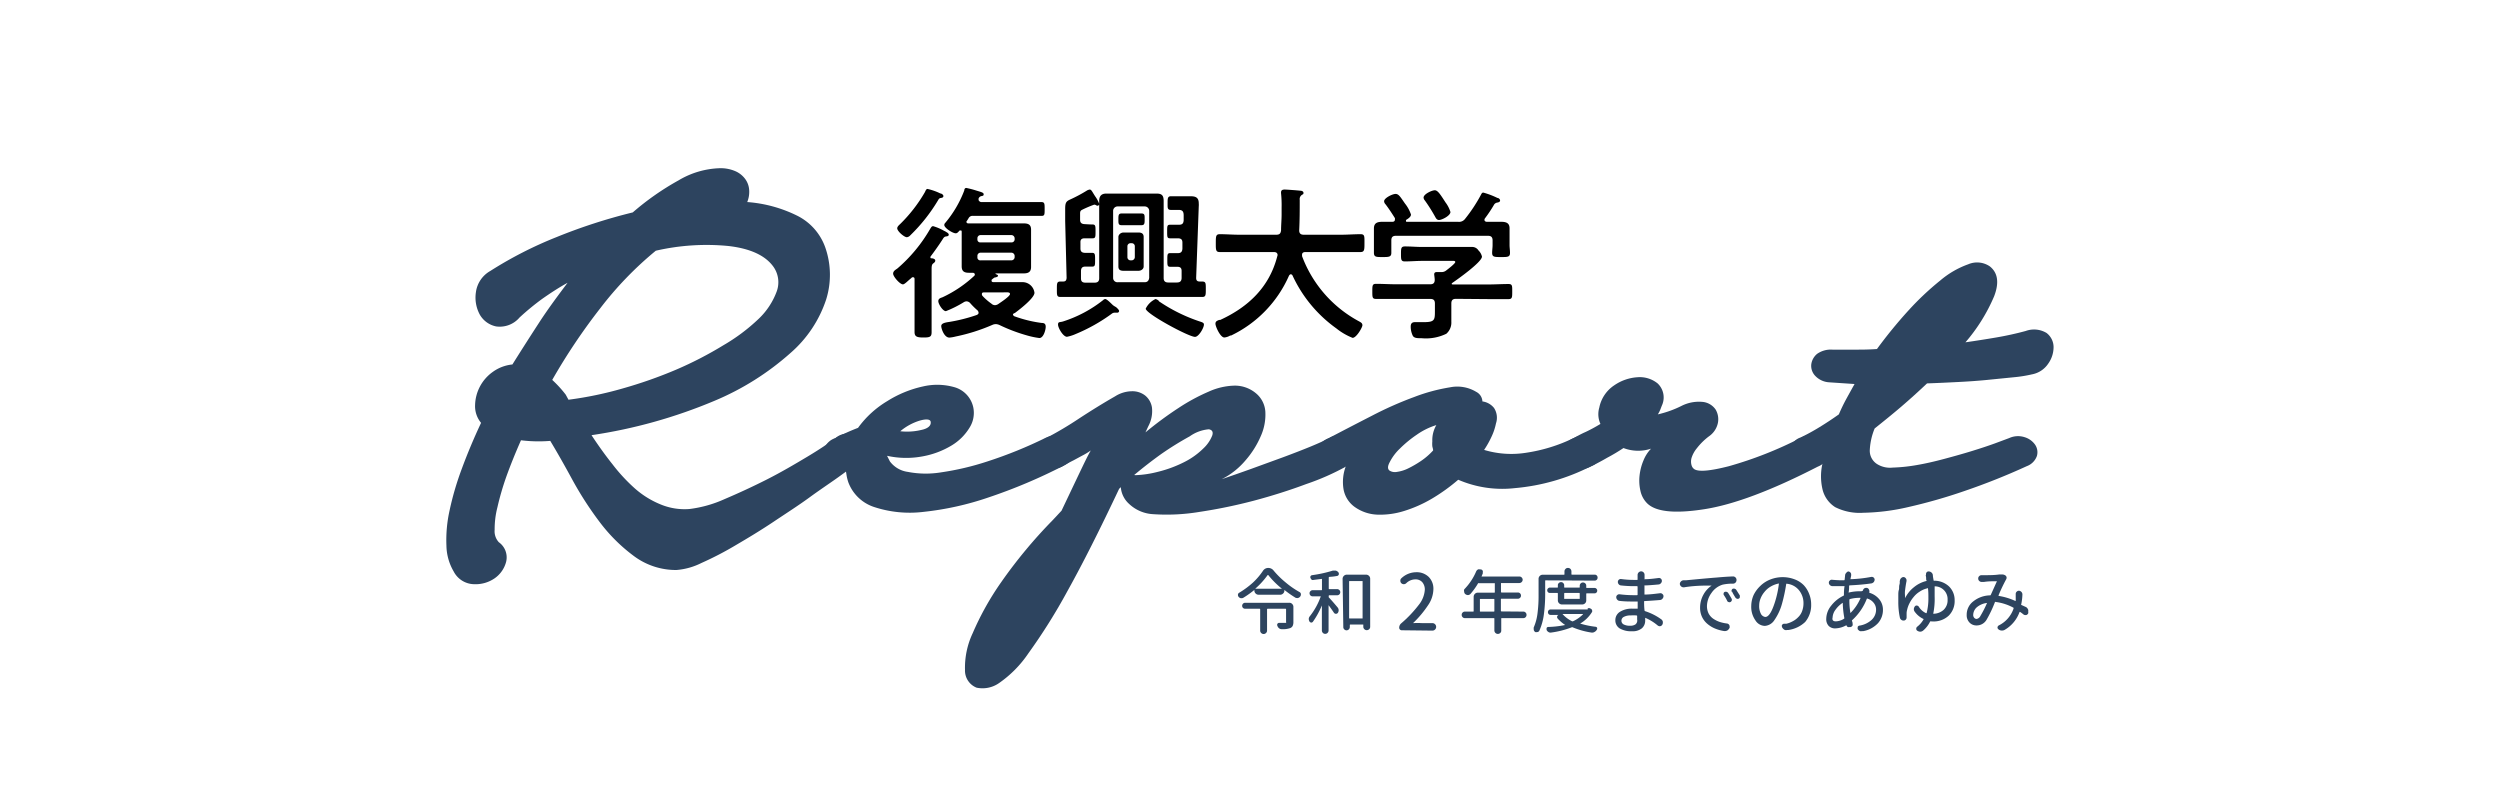 <svg xmlns="http://www.w3.org/2000/svg" width="280" height="90" viewBox="0 0 280 90"><defs><style>.cls-1{fill:#fff;}.cls-2{fill:#2d445f;}</style></defs><g id="レイヤー_2" data-name="レイヤー 2"><g id="text"><rect class="cls-1" width="280" height="90"/><path class="cls-2" d="M58.19,35.56a2.91,2.91,0,0,1-2.62,1,2.73,2.73,0,0,1-1.83-1.32,4,4,0,0,1-.44-2.5,3.22,3.22,0,0,1,1.61-2.39,44.16,44.16,0,0,1,7.41-3.79,61.76,61.76,0,0,1,8.55-2.77A30,30,0,0,1,76,20.2a9.54,9.54,0,0,1,4.6-1.36,4.15,4.15,0,0,1,1.8.35,2.71,2.71,0,0,1,1.1.91,2.32,2.32,0,0,1,.41,1.23,3,3,0,0,1-.22,1.3,15.09,15.09,0,0,1,5.62,1.54,6.32,6.32,0,0,1,3.15,3.63,9.27,9.27,0,0,1,.07,5.74,13.56,13.56,0,0,1-4,6A30.42,30.42,0,0,1,80,44.9a56.87,56.87,0,0,1-13.75,3.84C67,49.88,67.8,51,68.6,52a19.46,19.46,0,0,0,2.52,2.72A10.11,10.11,0,0,0,74,56.5a7,7,0,0,0,3.21.51,13.57,13.57,0,0,0,3.92-1.1c1.55-.66,3.14-1.39,4.76-2.21S89,52,90.39,51.17s2.47-1.56,3.19-2.11a2,2,0,0,1,1.61-.47,1.67,1.67,0,0,1,1.1.72,2,2,0,0,1,.25,1.42,2.2,2.2,0,0,1-1,1.48c-.25.22-.82.64-1.7,1.27s-2,1.37-3.19,2.24-2.58,1.76-4,2.71-2.86,1.82-4.23,2.62a36.43,36.43,0,0,1-3.85,2,7.55,7.55,0,0,1-2.81.79A7.87,7.87,0,0,1,71,62.28a18.77,18.77,0,0,1-3.82-3.79,38.23,38.23,0,0,1-3.06-4.73q-1.35-2.49-2.49-4.38a16.1,16.1,0,0,1-3.28-.07c-.63,1.43-1.18,2.79-1.64,4.07a30.82,30.82,0,0,0-1,3.44,9.85,9.85,0,0,0-.31,2.52,1.81,1.81,0,0,0,.47,1.39,2.08,2.08,0,0,1,.82,2.18,3.24,3.24,0,0,1-1.29,1.86,3.76,3.76,0,0,1-2.31.66A2.62,2.62,0,0,1,50.81,64,5.9,5.9,0,0,1,50,61.11a15.25,15.25,0,0,1,.34-3.88,33,33,0,0,1,1.36-4.67c.61-1.66,1.33-3.39,2.18-5.2a2.92,2.92,0,0,1-.67-2,4.7,4.7,0,0,1,2-3.72,4.5,4.5,0,0,1,2.18-.82c1-1.6,2-3.16,3-4.7s2.09-3,3.18-4.45c-1,.55-1.91,1.15-2.84,1.8A28.33,28.33,0,0,0,58.19,35.56Zm5.17,8.64.31.57a40.38,40.38,0,0,0,6.06-1.26,50,50,0,0,0,6-2.11A41.07,41.07,0,0,0,81,38.68a20.89,20.89,0,0,0,4-3,8.1,8.1,0,0,0,2-3.06,3,3,0,0,0-.44-2.83q-1.39-1.83-5-2.24a25.36,25.36,0,0,0-8.11.53,39,39,0,0,0-6.24,6.47,67.41,67.41,0,0,0-5.36,8A13,13,0,0,1,63.36,44.2Z"/><path class="cls-2" d="M93.58,49.06a22.59,22.59,0,0,1,2.52-1.14,11,11,0,0,1,3.28-3,12.52,12.52,0,0,1,4-1.64,7,7,0,0,1,3.63.12,3,3,0,0,1,2,2.24,3.08,3.08,0,0,1-.41,2.24,5.91,5.91,0,0,1-2,2,9.57,9.57,0,0,1-3.25,1.23,9.91,9.91,0,0,1-4-.06l.32.63a3,3,0,0,0,2,1.17,10.55,10.55,0,0,0,3.69.06,30.73,30.73,0,0,0,5.23-1.23,48.47,48.47,0,0,0,6.53-2.65,3,3,0,0,1,1.89-.22,2,2,0,0,1,1.2.79,1.39,1.39,0,0,1,.13,1.29,2.51,2.51,0,0,1-1.26,1.29,59.85,59.85,0,0,1-8.39,3.54,33.19,33.19,0,0,1-7.26,1.61,12.73,12.73,0,0,1-5.42-.51,4.62,4.62,0,0,1-3-2.81,5.15,5.15,0,0,1-.19-.75l-.12-.76a1.91,1.91,0,0,1-2.31-1.17,1.83,1.83,0,0,1,0-1.26A1.94,1.94,0,0,1,93.58,49.06Zm10.66-1.77c0-.33-.44-.4-1.2-.19a6.18,6.18,0,0,0-2.21,1.2,6.86,6.86,0,0,0,2.37-.15C103.93,48,104.28,47.67,104.24,47.29Z"/><path class="cls-2" d="M117.17,49.06a40,40,0,0,0,3.72-2.21c1.35-.88,2.67-1.7,4-2.46a3.59,3.59,0,0,1,1.86-.57,2.33,2.33,0,0,1,1.51.48,2.15,2.15,0,0,1,.76,1.35,3.56,3.56,0,0,1-.41,2.09l-.32.69A39.73,39.73,0,0,1,132,45.69a21.61,21.61,0,0,1,3.38-1.83,7.42,7.42,0,0,1,2.9-.67,3.67,3.67,0,0,1,2.34.82,2.91,2.91,0,0,1,1.1,2.12,5.89,5.89,0,0,1-.51,2.71,10.3,10.3,0,0,1-1.73,2.74,8.46,8.46,0,0,1-2.65,2.09c1-.34,2.12-.73,3.34-1.17l3.54-1.29q1.7-.63,3.09-1.2c.92-.38,1.62-.7,2.08-.95a1.67,1.67,0,0,1,1.48-.16,2.09,2.09,0,0,1,1,.89,2.16,2.16,0,0,1,.29,1.29,1.48,1.48,0,0,1-.82,1.13,27.45,27.45,0,0,1-4.52,2q-2.81,1.05-5.89,1.87a57.88,57.88,0,0,1-6.12,1.26,22.32,22.32,0,0,1-5.11.25,4.25,4.25,0,0,1-2.75-1.17,2.8,2.8,0,0,1-.91-1.86l-.19.19q-3.28,6.95-5.77,11.42a64.39,64.39,0,0,1-4.39,7,12.66,12.66,0,0,1-3.31,3.35,3.22,3.22,0,0,1-2.49.5,2.06,2.06,0,0,1-1.3-2,9.07,9.07,0,0,1,.86-4.1,31.88,31.88,0,0,1,3.21-5.74,54.73,54.73,0,0,1,5.74-6.91l1-1.07,1.86-3.91c.57-1.18,1-2.12,1.42-2.84a7.34,7.34,0,0,1-.94.57l-1,.54c-.36.18-.73.38-1.1.59a1.9,1.9,0,0,1-1.64.23,2.26,2.26,0,0,1-1.14-.86,1.6,1.6,0,0,1-.22-1.29A2,2,0,0,1,117.17,49.06Zm10,4.16a11.71,11.71,0,0,0,2.49-.37,13.73,13.73,0,0,0,3.06-1.14,8.36,8.36,0,0,0,2.05-1.48,4,4,0,0,0,1-1.45c.13-.4,0-.63-.38-.7a4.31,4.31,0,0,0-2.14.79,35.21,35.21,0,0,0-3.22,2c-1,.72-2,1.49-3,2.33Z"/><path class="cls-2" d="M148.84,49.06q2.4-1.26,4.86-2.52a40.44,40.44,0,0,1,4.7-2.08,20,20,0,0,1,4-1.08,4.1,4.1,0,0,1,2.94.51,1.26,1.26,0,0,1,.69,1.07,2,2,0,0,1,1.3.73,2,2,0,0,1,.22,1.73,6.47,6.47,0,0,1-.48,1.45,10.54,10.54,0,0,1-.85,1.52,10.53,10.53,0,0,0,4.76.31,18.21,18.21,0,0,0,5.27-1.64,2.36,2.36,0,0,1,1.74-.19,2.06,2.06,0,0,1,1.16.85,1.58,1.58,0,0,1,.19,1.33,1.83,1.83,0,0,1-1.13,1.16,23.12,23.12,0,0,1-8.55,2.46,12.41,12.41,0,0,1-6.34-.94,20.48,20.48,0,0,1-2.93,2.11,14.57,14.57,0,0,1-3.13,1.39,8.94,8.94,0,0,1-3,.41,4.67,4.67,0,0,1-2.56-.88,3.11,3.11,0,0,1-1.23-2,5,5,0,0,1,.28-2.59,2.68,2.68,0,0,1-2,.32,1.82,1.82,0,0,1-1.17-.85,1.67,1.67,0,0,1-.06-1.36A2.33,2.33,0,0,1,148.84,49.06Zm6.81,3.66a1.15,1.15,0,0,0,.82.13,4.1,4.1,0,0,0,1.23-.38,12.11,12.11,0,0,0,1.42-.82,7.54,7.54,0,0,0,1.39-1.2c0-.17-.07-.33-.09-.47a2.83,2.83,0,0,1,0-.54,3.35,3.35,0,0,1,.45-1.83,7.72,7.72,0,0,0-2.18,1.07,12.85,12.85,0,0,0-1.89,1.55,5.54,5.54,0,0,0-1.14,1.51C155.39,52.23,155.4,52.55,155.65,52.72Z"/><path class="cls-2" d="M178.24,52.21a2.61,2.61,0,0,1-1.9.26,2,2,0,0,1-1.16-.82,1.67,1.67,0,0,1-.16-1.33,2.09,2.09,0,0,1,1.26-1.26,12.11,12.11,0,0,1,1.33-.69,17.71,17.71,0,0,0,1.64-.89,2.63,2.63,0,0,1-.13-1.83,3.91,3.91,0,0,1,1.67-2.49,5.14,5.14,0,0,1,2.62-.91,3.18,3.18,0,0,1,2.24.69,2.16,2.16,0,0,1,.54,2.34c-.09.21-.16.4-.22.56a3.84,3.84,0,0,1-.29.57,11.72,11.72,0,0,0,2.65-.95,4.31,4.31,0,0,1,2.43-.44,2,2,0,0,1,1.39.85,2.13,2.13,0,0,1,.25,1.52,2.41,2.41,0,0,1-1,1.48,7.1,7.1,0,0,0-1.35,1.33,3.2,3.2,0,0,0-.6,1.1,1.46,1.46,0,0,0,0,.79.78.78,0,0,0,.29.44c.46.34,1.77.23,3.91-.32a43.21,43.21,0,0,0,8-3.15,2.4,2.4,0,0,1,1.83-.25,2,2,0,0,1,1.17.82A1.69,1.69,0,0,1,204.8,51a2,2,0,0,1-1.2,1.26q-7.77,4-12.71,4.77c-3.31.52-5.44.3-6.41-.66a2.79,2.79,0,0,1-.75-1.39,5.13,5.13,0,0,1-.1-1.71,6,6,0,0,1,.44-1.7,4.07,4.07,0,0,1,.85-1.32,4.58,4.58,0,0,1-3.09-.07A20.62,20.62,0,0,1,180,51.27C179.42,51.61,178.83,51.92,178.24,52.21Z"/><path class="cls-2" d="M205.24,39.16h2.33c.84,0,1.73,0,2.65-.07a51.6,51.6,0,0,1,3.53-4.32,31.47,31.47,0,0,1,3.54-3.34,10.09,10.09,0,0,1,3.15-1.83,2.53,2.53,0,0,1,2.4.22c.92.71,1.09,1.84.5,3.37a19.58,19.58,0,0,1-3.21,5.15c1.17-.17,2.32-.35,3.43-.54s2.22-.43,3.32-.73a2.72,2.72,0,0,1,2.33.22,2,2,0,0,1,.79,1.55,3.2,3.2,0,0,1-.6,1.89,2.8,2.8,0,0,1-1.83,1.2,14.82,14.82,0,0,1-2,.32l-2.8.28c-1.06.11-2.17.19-3.35.25s-2.37.12-3.59.16c-.93.88-1.89,1.75-2.87,2.59s-2,1.66-3,2.46a7.25,7.25,0,0,0-.54,2.36,1.76,1.76,0,0,0,.79,1.61,2.73,2.73,0,0,0,1.77.41,18.66,18.66,0,0,0,2.68-.28c1-.17,2-.4,3.12-.7s2.12-.58,3.09-.88,1.82-.58,2.56-.85l1.61-.6a2.38,2.38,0,0,1,1.73-.09,2.19,2.19,0,0,1,1.17.85,1.5,1.5,0,0,1,.19,1.26A1.89,1.89,0,0,1,227,52.21,74.55,74.55,0,0,1,220,55a59.87,59.87,0,0,1-6.31,1.8,23.82,23.82,0,0,1-5,.63,6.1,6.1,0,0,1-3.15-.63,3.24,3.24,0,0,1-1.42-2,6.39,6.39,0,0,1,0-2.9l-.51.25a2.11,2.11,0,0,1-1.7.26,2,2,0,0,1-1.13-.89,1.67,1.67,0,0,1,.88-2.52,22.61,22.61,0,0,0,2.14-1.17c.72-.44,1.43-.91,2.15-1.42.25-.58.52-1.15.82-1.7s.61-1.11.94-1.7l-2.83-.19a2.33,2.33,0,0,1-1.58-.73,1.62,1.62,0,0,1-.44-1.26,1.83,1.83,0,0,1,.66-1.2A2.67,2.67,0,0,1,205.24,39.16Z"/><path d="M104.75,29.18c0,.18-.13.24-.26.35s-.15.32-.15.6V35c0,.74,0,1.47,0,2.21,0,.52-.2.59-.91.59s-1-.09-1-.61c0-.74,0-1.47,0-2.19v-3.7c0-.13,0-.25-.19-.25a.18.18,0,0,0-.16.08l-.13.11c-.27.22-.64.61-.82.61-.34,0-1.1-.87-1.1-1.2s.35-.47.5-.6a17,17,0,0,0,3.61-4.35c.13-.21.2-.37.37-.37a5.57,5.57,0,0,1,1.15.48c.12.07.23.11.28.15s.32.15.32.32-.17.18-.28.2-.22,0-.41.33c-.43.67-.89,1.31-1.36,1.94a.15.15,0,0,0,0,.07c0,.08,0,.11.13.11S104.75,29,104.75,29.18Zm.58-7.51c.11,0,.33.13.33.29s-.15.19-.26.21-.2,0-.35.28a19,19,0,0,1-3.09,3.9.64.64,0,0,1-.39.22c-.3,0-1.08-.67-1.08-1,0-.17.17-.33.3-.45a16.6,16.6,0,0,0,2.81-3.62c.07-.17.15-.34.28-.34a6.64,6.64,0,0,1,1.19.39Zm8.12,13.53a.27.27,0,0,0,.21.24,14.24,14.24,0,0,0,3,.73c.29,0,.46.09.46.43s-.24,1.26-.71,1.26a9.21,9.21,0,0,1-1.45-.31,18.6,18.6,0,0,1-3-1.14,1.13,1.13,0,0,0-.43-.11,1,1,0,0,0-.39.09,20.66,20.66,0,0,1-4.11,1.3,3.94,3.94,0,0,1-.7.12c-.58,0-.91-1-.91-1.29s.37-.39.87-.46a18.51,18.51,0,0,0,3.1-.78c.12-.06.21-.11.21-.26a.44.44,0,0,0-.11-.25,7.86,7.86,0,0,1-.82-.81.59.59,0,0,0-.41-.21.63.63,0,0,0-.32.1,12.61,12.61,0,0,1-2,1c-.35,0-.85-.8-.85-1.12s.31-.37.48-.44a13.7,13.7,0,0,0,3.53-2.38.21.21,0,0,0,.08-.17c0-.13-.13-.19-.24-.19l-.43,0c-.52,0-.8-.17-.8-.72,0-.3,0-.58,0-.9V26.56c0-.19,0-.39,0-.58s-.06-.17-.17-.17a.15.15,0,0,0-.13.08c-.11.11-.2.24-.37.24-.34,0-1.28-.6-1.28-.93a.34.34,0,0,1,.11-.24A12.53,12.53,0,0,0,108,21.33c0-.13.07-.28.22-.28a10.35,10.35,0,0,1,1.15.3c.56.17.8.22.8.41s-.13.17-.24.2a.43.43,0,0,0-.33.28c0,.06,0,.09,0,.15s.13.24.3.24h4.85c.63,0,1.24,0,1.86,0,.39,0,.39.17.39.79s0,.76-.37.76c-.64,0-1.25,0-1.88,0H109a.5.5,0,0,0-.52.26,3.87,3.87,0,0,1-.24.37s0,.06,0,.08.09.13.17.13h.2l1.12,0h3.76l1.17,0c.52,0,.82.15.82.7,0,.3,0,.62,0,.92V29c0,.32,0,.6,0,.9,0,.55-.3.72-.82.72s-.78,0-1.17,0H111.5s0,0,0,.05.28.09.28.22-.33.19-.37.19-.26.17-.35.26a.25.25,0,0,0,0,.11c0,.11.07.13.17.15h1.89l1.45,0a1.35,1.35,0,0,1,1.29,1.19c0,.6-1.7,1.9-2.2,2.27A.33.33,0,0,0,113.45,35.2Zm-.16-8.05a.34.34,0,0,0,.35-.35v-.11a.37.37,0,0,0-.35-.36h-3.46a.35.35,0,0,0-.36.36v.11a.32.32,0,0,0,.36.35Zm-3.46,1.15a.35.35,0,0,0-.36.36v.15a.32.32,0,0,0,.36.35h3.46a.37.37,0,0,0,.35-.35v-.15a.37.37,0,0,0-.35-.36Zm1.62,5.88a.76.76,0,0,0,.39-.15c.24-.17,1.28-.84,1.28-1.1s-.39-.18-1-.18h-1.89c-.13,0-.26,0-.26.2a.32.32,0,0,0,.07.19,6.3,6.3,0,0,0,1,.87A.58.58,0,0,0,111.45,34.18Z"/><path d="M122.34,25.14c.36,0,.36.17.36.78s0,.77-.34.77l-.87,0c-.34,0-.5.13-.48.48v.67c0,.33.17.47.51.48h.8c.33,0,.33.18.33.78s0,.76-.33.76l-.77,0c-.31,0-.46.13-.48.46l0,.86c0,.35.16.48.52.48h1c.35,0,.52-.15.52-.5V24c0-.5,0-1,0-1.49s.19-.83.8-.83l1.19,0h3.24l1.19,0c.63,0,.8.24.8.85s0,1,0,1.47v7.14c0,.35.17.5.52.5h.95c.35,0,.52-.13.54-.48l0-.82c0-.33-.15-.46-.49-.46l-.78,0c-.33,0-.33-.17-.33-.77s0-.76.33-.76l.86,0c.35,0,.48-.17.5-.5l0-.67c0-.34-.13-.47-.47-.49l-.91,0c-.33,0-.33-.15-.33-.76s0-.76.33-.76c.13,0,.77,0,1,0,.37,0,.5-.15.52-.51l0-.52c0-.39-.09-.63-.54-.63h-.2l-.69,0c-.41,0-.37-.26-.37-.76s0-.77.37-.77l.69,0h.28l1.24,0c.6,0,.91.17.91.8a1.88,1.88,0,0,1,0,.34l-.29,8c0,.29.11.41.41.41h.24c.44,0,.43.18.43.85s0,.88-.41.88c-.77,0-1.55,0-2.31,0H121.08c-.78,0-1.54,0-2.31,0-.42,0-.4-.23-.4-.88s0-.85.4-.85h.3c.28,0,.37-.13.39-.41l-.16-6.36c0-.45,0-.89,0-1.34,0-.74.11-.88.61-1.1a16.42,16.42,0,0,0,1.86-1,.92.92,0,0,1,.28-.09c.17,0,.24.17.52.62l.09.14a3.36,3.36,0,0,1,.45.84.19.19,0,0,1-.19.21.27.27,0,0,1-.16-.06.42.42,0,0,0-.21-.06,12.28,12.28,0,0,0-1.36.58c-.22.11-.22.26-.22.48v.45l0,.19c0,.31.15.46.48.48S122.05,25.14,122.34,25.14ZM125,34.4c.11.1.34.3.34.43a.2.2,0,0,1-.23.19l-.09,0-.19,0a.54.54,0,0,0-.33.13,19.25,19.25,0,0,1-4,2.25,4.47,4.47,0,0,1-1,.32c-.43,0-1-1-1-1.36s.2-.24.57-.36a14.14,14.14,0,0,0,4.47-2.38.41.41,0,0,1,.24-.13c.18,0,.57.4.87.69A2.85,2.85,0,0,0,125,34.4Zm.19-11.28a.5.5,0,0,0-.52.52v7.47a.48.48,0,0,0,.52.5h3c.33,0,.48-.18.52-.5V23.64a.5.5,0,0,0-.52-.52Zm1.22,2.1-.81,0c-.36,0-.34-.25-.34-.66s0-.65.35-.65l.8,0h.62l.82,0c.37,0,.35.21.35.65s0,.66-.35.66l-.82,0Zm1.68,3.88c0,.25,0,.49,0,.75s-.25.48-.6.48h-1.64c-.35,0-.59-.09-.59-.48s0-.5,0-.75V27.28c0-.26,0-.5,0-.74s.24-.5.59-.5h1.64c.35,0,.6.11.6.5s0,.48,0,.74Zm-1.82-.29a.35.35,0,0,0,.35.35h.13a.37.37,0,0,0,.35-.35V27.6a.34.34,0,0,0-.35-.36h-.13a.34.34,0,0,0-.35.36Zm3.51,4.92A18.5,18.5,0,0,0,134.36,36c.35.11.48.17.48.35,0,.37-.58,1.38-1,1.38-.7,0-5.52-2.6-5.52-3.16a2.31,2.31,0,0,1,1.1-1.08A.84.84,0,0,1,129.82,33.73Z"/><path d="M143.09,28.58c0-.26-.18-.35-.41-.35H138.8c-.73,0-1.45,0-2.18,0-.46,0-.45-.25-.45-1s0-1,.45-1c.73,0,1.45.06,2.18.06h4.14c.36,0,.5-.13.54-.5,0-.58.06-1.17.06-1.75v-.78a13.15,13.15,0,0,0-.06-1.6.3.3,0,0,1,0-.13c0-.26.21-.3.41-.3s1.42.09,1.75.13c.13,0,.35.06.35.24s-.07.15-.15.21a.56.56,0,0,0-.27.57c0,1.14,0,2.27-.06,3.43,0,.33.17.48.5.48h4.19c.72,0,1.45-.06,2.19-.06.47,0,.43.26.43,1s0,1-.45,1c-.72,0-1.45,0-2.17,0h-4c-.19,0-.37.07-.37.3,0,.07,0,.11,0,.16a13.74,13.74,0,0,0,6.4,7.31c.19.11.36.19.36.43s-.67,1.41-1.1,1.41a7,7,0,0,1-1.82-1.06,15,15,0,0,1-4.91-5.93.22.22,0,0,0-.19-.13c-.09,0-.15.08-.2.15a13.42,13.42,0,0,1-6.49,6.71s-.06,0-.1,0a1.57,1.57,0,0,1-.65.22c-.46,0-1-1.24-1-1.54s.23-.34.41-.43l.13,0c3.15-1.45,5.49-3.67,6.38-7.11Z"/><path d="M163.07,33.47c-.36,0-.52.15-.52.52v.71c0,.45,0,.89,0,1.34a1.66,1.66,0,0,1-.56,1.34,5.22,5.22,0,0,1-2.77.5c-.48,0-.85,0-1-.3a2.37,2.37,0,0,1-.22-1c0-.33.13-.5.48-.5s.62,0,1,0c1.25,0,1.23-.28,1.23-1.33V34c0-.37-.15-.52-.52-.52h-3.82c-.74,0-1.48,0-2.25,0-.42,0-.42-.19-.42-.84s0-.85.42-.85c.75,0,1.49.05,2.25.05h3.82c.33,0,.5-.14.5-.5,0-.15-.06-.54-.06-.61,0-.22.15-.26.32-.26l.35,0h.1a.82.82,0,0,0,.59-.19c.17-.13,1-.76,1-.93s-.26-.13-.46-.13h-3.25c-.64,0-1.29.06-1.94.06-.43,0-.43-.23-.43-.84s0-.84.45-.84c.65,0,1.28.06,1.92.06h4c.52,0,1,0,1.55,0a.83.83,0,0,1,.76.39,1.38,1.38,0,0,1,.39.69c0,.61-2.74,2.55-3.31,2.94a.15.15,0,0,0-.08.11c0,.06.06.06.12.07h4c.74,0,1.51-.05,2.25-.05.43,0,.41.22.41.85s0,.84-.41.84c-.74,0-1.51,0-2.25,0Zm5-8.63c.54,0,1,.08,1,.73,0,.37,0,.76,0,1.19v.69c0,.28.05.57.05.87,0,.47-.26.47-1,.47s-1,0-1-.47c0-.3.05-.57.05-.87v-.52c0-.37-.16-.52-.52-.52h-10.3c-.37,0-.52.15-.52.52v.52c0,.3,0,.59,0,.87,0,.47-.3.47-1,.47s-.95,0-.95-.49c0-.26,0-.57,0-.85v-.69c0-.41,0-.8,0-1.17,0-.67.45-.75,1-.75.37,0,.72,0,1.08,0,.14,0,.27-.07.27-.24a.55.55,0,0,0,0-.17c-.3-.48-.71-1.11-1.06-1.56a.51.51,0,0,1-.15-.33c0-.36.93-.82,1.28-.82s.52.3,1.06,1.08a4,4,0,0,1,.67,1.23c0,.27-.35.48-.56.61,0,0,0,.05,0,.11s0,.09.11.09h5.71a.84.84,0,0,0,.8-.33,17.26,17.26,0,0,0,1.78-2.7c.06-.11.11-.24.26-.24a8.88,8.88,0,0,1,1.58.6c.13,0,.3.13.3.29s-.2.21-.32.23a.5.5,0,0,0-.37.26,15,15,0,0,1-1,1.5.27.27,0,0,0-.06.17c0,.15.11.2.23.22Zm-6.9-.2c-.21,0-.32-.15-.41-.32a18.76,18.76,0,0,0-1.17-1.86.55.55,0,0,1-.15-.33c0-.39.93-.82,1.26-.82s.64.5,1.14,1.27a1.17,1.17,0,0,0,.11.16,3.53,3.53,0,0,1,.5,1C162.45,24.16,161.49,24.64,161.17,24.64Z"/><path class="cls-2" d="M141.46,63.92a.69.69,0,0,1,.59-.31.74.74,0,0,1,.6.3A9.92,9.92,0,0,0,144,65.24a9.78,9.78,0,0,0,1.53,1.06.3.3,0,0,1,.17.22s0,0,0,.08a.37.37,0,0,1-.07.2.45.45,0,0,1-.27.18l-.1,0a.34.34,0,0,1-.22-.07,11.69,11.69,0,0,1-1.19-.84,0,0,0,0,0,0,0s0,0,0,0v.08a.41.41,0,0,1-.14.32.45.45,0,0,1-.32.14h-2.43a.45.45,0,0,1-.33-.14.45.45,0,0,1-.14-.32v-.08a0,0,0,0,0,0,0h0a11.11,11.11,0,0,1-1.22.87.39.39,0,0,1-.2.06h-.09a.42.42,0,0,1-.26-.16.31.31,0,0,1-.07-.21V66.6a.27.27,0,0,1,.15-.22,9.72,9.72,0,0,0,1.54-1.14A7.64,7.64,0,0,0,141.46,63.92Zm2.94,3.59a.42.42,0,0,1,.33.14.44.44,0,0,1,.13.32v1.68a1,1,0,0,1-.08.45.52.52,0,0,1-.29.25,2.52,2.52,0,0,1-.93.12h0a.47.47,0,0,1-.3-.1.58.58,0,0,1-.19-.27.24.24,0,0,1,0-.23.23.23,0,0,1,.21-.11h.63l.13,0a.11.11,0,0,0,0-.1V68.25s0-.07-.06-.07h-2a.07.07,0,0,0-.07.07v2.36a.36.36,0,0,1-.11.28.37.37,0,0,1-.27.12.38.38,0,0,1-.28-.12.36.36,0,0,1-.11-.28V68.25s0-.07-.06-.07h-1.62a.36.36,0,0,1-.24-.09.34.34,0,0,1,0-.48.33.33,0,0,1,.24-.1Zm-3.82-1.57v0s0,0,0,0h3s0,0,0,0,0,0,0,0a9.66,9.66,0,0,1-1.54-1.54s0,0-.06,0A8.73,8.73,0,0,1,140.58,65.94Z"/><path class="cls-2" d="M148.87,64.61a.09.09,0,0,0-.05.08v1.23s0,.06.05.06h.9a.34.34,0,0,1,.24.11.3.3,0,0,1,.1.24.34.34,0,0,1-.34.34h-.9s-.05,0-.05.06v.07a.13.13,0,0,0,0,.1c.25.26.59.65,1,1.14a.49.49,0,0,1,.11.31.52.52,0,0,1-.09.29.27.27,0,0,1-.43,0c-.14-.21-.34-.5-.61-.86,0,0,0,0,0,0s0,0,0,0v2.83a.37.37,0,0,1-.11.27.35.35,0,0,1-.27.11.33.33,0,0,1-.26-.11.37.37,0,0,1-.11-.27v-2.8s0,0,0,0,0,0,0,0a9.36,9.36,0,0,1-1,1.82.24.24,0,0,1-.19.1h0a.28.28,0,0,1-.21-.14.68.68,0,0,1-.07-.28v0a.51.51,0,0,1,.13-.3,7.84,7.84,0,0,0,1.22-2.22s0,0,0,0l0,0h-.92a.34.34,0,0,1-.34-.34.3.3,0,0,1,.1-.24.34.34,0,0,1,.24-.11H148a.05.05,0,0,0,.06-.06V64.84s0,0-.06,0l-.87.11h0a.32.32,0,0,1-.19,0,.42.42,0,0,1-.16-.21.2.2,0,0,1,0-.2.23.23,0,0,1,.17-.12,14.42,14.42,0,0,0,2.32-.51l.18,0,.16,0a.57.57,0,0,1,.28.18.25.25,0,0,1,.06.16.15.15,0,0,1,0,.07.24.24,0,0,1-.16.18A6,6,0,0,1,148.87,64.61Zm1.5.22a.48.48,0,0,1,.47-.47H153a.47.47,0,0,1,.33.14.44.44,0,0,1,.13.33V70.2a.36.36,0,0,1-.11.27.4.4,0,0,1-.27.11.37.37,0,0,1-.27-.11.37.37,0,0,1-.12-.27V70s0-.05,0-.05h-1.46s-.05,0-.05.05v.24a.38.38,0,0,1-.36.36.36.36,0,0,1-.26-.11.34.34,0,0,1-.11-.25Zm.73,4.38s0,.06.05.06h1.46s0,0,0-.06V65.14s0-.06,0-.06h-1.46s-.05,0-.05.06Z"/><path class="cls-2" d="M157,70.59a.26.26,0,0,1-.2-.08.28.28,0,0,1-.09-.2.64.64,0,0,1,.22-.49,13.54,13.54,0,0,0,2-2.11,3,3,0,0,0,.65-1.66,1.25,1.25,0,0,0-.29-.85,1,1,0,0,0-.79-.31,1.46,1.46,0,0,0-1,.43.41.41,0,0,1-.28.11h0a.4.4,0,0,1-.27-.11.37.37,0,0,1-.11-.28.33.33,0,0,1,.11-.27,2.43,2.43,0,0,1,1.66-.68,1.91,1.91,0,0,1,1.41.53,1.86,1.86,0,0,1,.52,1.38,3.27,3.27,0,0,1-.6,1.79,11.63,11.63,0,0,1-1.68,2s0,0,0,0h0a8.92,8.92,0,0,1,1,0h1.17a.42.42,0,1,1,0,.84Z"/><path class="cls-2" d="M170.61,68.5a.33.33,0,0,1,.26.11.33.33,0,0,1,.1.25.34.34,0,0,1-.1.26.33.33,0,0,1-.26.11h-2.4c-.05,0-.07,0-.07.06v1.33a.33.33,0,0,1-.11.27.39.39,0,0,1-.66-.27V69.29s0-.06-.05-.06h-3.25a.33.33,0,0,1-.26-.11.34.34,0,0,1-.1-.26.33.33,0,0,1,.1-.25.33.33,0,0,1,.26-.11H165s.05,0,.05-.06v-1.6a.47.47,0,0,1,.14-.33.44.44,0,0,1,.33-.13h1.85s.05,0,.05-.06v-1a0,0,0,0,0-.05,0h-1.73a.1.1,0,0,0-.09,0,7.4,7.4,0,0,1-.85,1.19.42.42,0,0,1-.29.14h0a.5.5,0,0,1-.28-.1.33.33,0,0,1-.14-.27A.37.37,0,0,1,164,66,6.5,6.5,0,0,0,165.33,64a.49.49,0,0,1,.22-.23.41.41,0,0,1,.19,0l.11,0a.3.3,0,0,1,.22.17.29.29,0,0,1,0,.16.35.35,0,0,1,0,.13l-.14.34s0,0,0,0,0,0,0,0h4.25a.34.34,0,0,1,.25.11.36.36,0,0,1,.11.26.38.38,0,0,1-.36.36h-2c-.05,0-.07,0-.07,0v1s0,.06.07.06H170a.34.34,0,0,1,.35.35.31.31,0,0,1-.1.24.34.34,0,0,1-.25.11h-1.83c-.05,0-.07,0-.07.06v1.3s0,.06.07.06Zm-4.86-.06a.05.05,0,0,0,.06.06h1.51s.05,0,.05-.06v-1.3s0-.06-.05-.06h-1.51a.05.05,0,0,0-.06.06Z"/><path class="cls-2" d="M173.12,65a.05.05,0,0,0-.06.06v1.54a16.92,16.92,0,0,1-.14,2.16,6.49,6.49,0,0,1-.51,1.87.29.29,0,0,1-.2.16h-.07a.3.3,0,0,1-.19,0,.41.41,0,0,1-.17-.24.52.52,0,0,1,0-.11.33.33,0,0,1,0-.17,5.72,5.72,0,0,0,.43-1.65,15.18,15.18,0,0,0,.11-2V64.83a.44.44,0,0,1,.13-.32.45.45,0,0,1,.33-.14h2.38s.06,0,.06-.05V64a.38.38,0,0,1,.12-.28.33.33,0,0,1,.27-.11.37.37,0,0,1,.28.11A.41.41,0,0,1,176,64v.31s0,.05.06.05h2.54a.32.32,0,0,1,.33.34.32.32,0,0,1-.09.23.33.33,0,0,1-.24.1Zm4.71,3.12h.06a.37.37,0,0,1,.17,0l.12.06a.26.26,0,0,1,.13.16.28.28,0,0,1,0,.2,3.86,3.86,0,0,1-1.33,1.3,0,0,0,0,0,0,0l0,0a9.67,9.67,0,0,0,1.74.36.2.2,0,0,1,.16.13.22.22,0,0,1,0,.1.21.21,0,0,1-.05.12.61.61,0,0,1-.25.23.44.44,0,0,1-.24.07h-.08a8.83,8.83,0,0,1-2.12-.59.11.11,0,0,0-.11,0,10,10,0,0,1-2.33.59h-.07a.35.35,0,0,1-.21-.07.45.45,0,0,1-.2-.23.19.19,0,0,1,0-.1.23.23,0,0,1,0-.11.2.2,0,0,1,.17-.12A10.8,10.8,0,0,0,175.3,70s0,0,0,0,0,0,0,0a4.66,4.66,0,0,1-.85-.73.28.28,0,0,1-.05-.23.27.27,0,0,1,.16-.17h-.89a.29.29,0,0,1-.22-.09.32.32,0,0,1-.08-.21.33.33,0,0,1,.08-.22.29.29,0,0,1,.22-.09h4.15Zm-.17-.88a.44.44,0,0,1-.13.33.46.46,0,0,1-.33.13h-2.26a.44.44,0,0,1-.32-.13.45.45,0,0,1-.14-.33v-.76s0-.07-.06-.07h-.82a.29.29,0,0,1-.22-.08.29.29,0,0,1-.09-.22.27.27,0,0,1,.09-.21.29.29,0,0,1,.22-.09h.82a.05.05,0,0,0,.06-.06v-.2a.31.31,0,0,1,.11-.25.33.33,0,0,1,.25-.1.31.31,0,0,1,.24.1.34.34,0,0,1,.11.25v.2a.05.05,0,0,0,.06.06h1.62a.05.05,0,0,0,.06-.06V65.6a.36.36,0,0,1,.11-.26.33.33,0,0,1,.25-.1.35.35,0,0,1,.26.1.33.33,0,0,1,.11.26v.19a.05.05,0,0,0,.06.06h.87a.26.26,0,0,1,.21.09.27.27,0,0,1,.09.21.29.29,0,0,1-.09.22.25.25,0,0,1-.21.08h-.87s-.06,0-.06.07Zm-.37,1.53v0H175s0,0,0,0,0,0,0,0a3.39,3.39,0,0,0,1.07.81.14.14,0,0,0,.11,0A3.81,3.81,0,0,0,177.29,68.81Zm-.36-2.29s0-.07-.06-.07h-1.62s-.06,0-.06.07v.59s0,0,.06,0h1.62s.06,0,.06,0Z"/><path class="cls-2" d="M186.07,69.37a.43.43,0,0,1,.17.28v.08a.45.45,0,0,1-.07.25.35.35,0,0,1-.26.16h0a.41.41,0,0,1-.24-.08,5.55,5.55,0,0,0-1.41-.87h0s0,0,0,0v.18a1.31,1.31,0,0,1,0,.17,1.11,1.11,0,0,1-.37.83,1.62,1.62,0,0,1-1.1.33,2.53,2.53,0,0,1-1.39-.32,1.06,1.06,0,0,1-.48-.93,1.08,1.08,0,0,1,.52-.93,2.46,2.46,0,0,1,1.39-.35l.53,0s.06,0,.06,0,0-.44,0-.8c0,0,0,0-.06,0h-.38c-.49,0-1,0-1.59-.07a.36.36,0,0,1-.26-.14.4.4,0,0,1-.11-.27.3.3,0,0,1,.12-.25.28.28,0,0,1,.21-.08h.05a12.34,12.34,0,0,0,1.59.1h.35s.07,0,.07-.06v-.89s0-.06-.07-.06h-.34a12.85,12.85,0,0,1-1.44-.08.36.36,0,0,1-.26-.13.39.39,0,0,1-.1-.27.32.32,0,0,1,.31-.32h.05a10.58,10.58,0,0,0,1.44.1h.35a.05.05,0,0,0,.06-.06v-.49a.41.41,0,0,1,.39-.41.39.39,0,0,1,.39.4v.48s0,.06.05,0c.52,0,1-.07,1.57-.14h0a.37.37,0,0,1,.21.08.33.33,0,0,1,.11.25.36.36,0,0,1-.11.26.36.36,0,0,1-.26.14c-.63.06-1.16.1-1.58.11a.07.07,0,0,0,0,.07v.89s0,.06,0,.06c.59,0,1.17-.08,1.75-.15h.05a.29.29,0,0,1,.21.09.29.29,0,0,1,.12.25.39.39,0,0,1-.11.27.37.37,0,0,1-.26.15q-.81.07-1.74.12a.05.05,0,0,0-.06.06c0,.25,0,.58.05,1a.09.09,0,0,0,.06.07A6.42,6.42,0,0,1,186.07,69.37Zm-2.71,0V69s0-.06-.07-.07a3.63,3.63,0,0,0-.65,0,1.52,1.52,0,0,0-.77.16.48.48,0,0,0-.27.42.47.47,0,0,0,.24.42,1.44,1.44,0,0,0,.74.15,1,1,0,0,0,.58-.14A.55.55,0,0,0,183.36,69.38Z"/><path class="cls-2" d="M188.62,65.78h-.07a.4.4,0,0,1-.25-.09.42.42,0,0,1-.16-.28v0a.4.4,0,0,1,.11-.27.44.44,0,0,1,.3-.15l.29,0c1.27-.12,2.42-.23,3.47-.31.65-.06,1.24-.1,1.79-.12h0a.39.39,0,0,1,.39.41.41.41,0,0,1-.11.28.4.4,0,0,1-.29.12,5.07,5.07,0,0,0-1.15.11,2.33,2.33,0,0,0-1.26.94,2.54,2.54,0,0,0-.5,1.45,1.84,1.84,0,0,0,.18.83,1.66,1.66,0,0,0,.5.58,3.09,3.09,0,0,0,.7.36,4.3,4.3,0,0,0,.84.19.35.35,0,0,1,.27.16.34.34,0,0,1,.05.19.53.53,0,0,1,0,.12.7.7,0,0,1-.24.3.57.57,0,0,1-.28.08h-.08a4.21,4.21,0,0,1-1-.27,3.19,3.19,0,0,1-.87-.52,2.32,2.32,0,0,1-.62-.79,2.36,2.36,0,0,1-.22-1,3,3,0,0,1,.38-1.51,2.87,2.87,0,0,1,.91-1s0,0,0,0h0C190.22,65.56,189.2,65.68,188.62,65.78Zm4.43.83a.29.29,0,0,1,0-.18.2.2,0,0,1,.13-.14.3.3,0,0,1,.21,0,.31.31,0,0,1,.17.13c.14.22.27.44.39.65a.31.31,0,0,1,0,.21.33.33,0,0,1-.14.15.26.26,0,0,1-.21,0,.23.23,0,0,1-.16-.14C193.31,67,193.18,66.82,193.05,66.61Zm.9-.34a.19.19,0,0,1,0-.18.23.23,0,0,1,.12-.15.33.33,0,0,1,.22,0,.3.3,0,0,1,.17.12l.4.63a.33.33,0,0,1,0,.13.31.31,0,0,1,0,.08.22.22,0,0,1-.13.15.26.26,0,0,1-.21,0,.34.34,0,0,1-.16-.13C194.22,66.69,194.08,66.47,194,66.27Z"/><path class="cls-2" d="M200.29,70.56h-.13a.56.56,0,0,1-.25,0,.66.66,0,0,1-.29-.26.3.3,0,0,1-.05-.15.27.27,0,0,1,0-.12.3.3,0,0,1,.22-.17l.27,0a2.69,2.69,0,0,0,.73-.28,2.28,2.28,0,0,0,.61-.46,1.76,1.76,0,0,0,.43-.66,2.49,2.49,0,0,0,.16-.87,2.28,2.28,0,0,0-.5-1.48,2,2,0,0,0-1.36-.73s-.06,0-.07,0a18.13,18.13,0,0,1-.46,2.18,6,6,0,0,1-.86,1.88,1.38,1.38,0,0,1-1.09.66,1.28,1.28,0,0,1-1.05-.63,2.61,2.61,0,0,1-.46-1.6,3.12,3.12,0,0,1,.28-1.26,3.59,3.59,0,0,1,.75-1,3.35,3.35,0,0,1,1.14-.72,3.78,3.78,0,0,1,2.7,0,2.82,2.82,0,0,1,1,.64,3,3,0,0,1,.62,1,3.1,3.1,0,0,1,.22,1.18,2.91,2.91,0,0,1-.67,1.95A3.42,3.42,0,0,1,200.29,70.56Zm-2.58-1.46c.39,0,.75-.59,1.11-1.75a11.05,11.05,0,0,0,.42-2,0,0,0,0,0,0,0h0a2.83,2.83,0,0,0-.93.35,2.46,2.46,0,0,0-.7.61,2.6,2.6,0,0,0-.43.73,2.1,2.1,0,0,0-.15.76,1.86,1.86,0,0,0,.22,1A.66.66,0,0,0,197.71,69.1Z"/><path class="cls-2" d="M208.64,66.16a.4.4,0,0,1,.16-.26.36.36,0,0,1,.2-.06l.08,0a.32.32,0,0,1,.24.18.37.37,0,0,1,.05.17.69.69,0,0,1,0,.13h0a.05.05,0,0,0,0,.07,2.24,2.24,0,0,1,1.11.73,1.83,1.83,0,0,1,.41,1.17,2.24,2.24,0,0,1-.54,1.49,3,3,0,0,1-1.68.91h-.13a.85.85,0,0,1-.22,0,.65.65,0,0,1-.26-.23.24.24,0,0,1,0-.13.36.36,0,0,1,0-.11.24.24,0,0,1,.2-.15,2.63,2.63,0,0,0,1.38-.66,1.55,1.55,0,0,0,.48-1.13,1.18,1.18,0,0,0-.25-.74,1.41,1.41,0,0,0-.7-.49.06.06,0,0,0-.08,0,6.32,6.32,0,0,1-1.66,2.42.08.08,0,0,0,0,.09l.06.2a.41.41,0,0,1,0,.11.39.39,0,0,1,0,.18.36.36,0,0,1-.22.18h-.13a.33.33,0,0,1-.17,0,.28.28,0,0,1-.17-.21s0,0,0,0a2.69,2.69,0,0,1-1.25.36,1,1,0,0,1-.73-.27,1.09,1.09,0,0,1-.28-.81,2.38,2.38,0,0,1,.55-1.46,3.86,3.86,0,0,1,1.38-1.12.08.08,0,0,0,.05-.07c0-.26,0-.59.07-1,0,0,0,0-.05,0h-.32l-1,0a.45.45,0,0,1-.27-.12.38.38,0,0,1-.12-.28.3.3,0,0,1,.11-.23.29.29,0,0,1,.22-.09h0q.63.06,1,.06h.37a.07.07,0,0,0,.07-.06l.05-.48a.41.41,0,0,1,.13-.29A.42.42,0,0,1,207,64h0a.36.36,0,0,1,.26.14.31.31,0,0,1,.07.21.28.28,0,0,1,0,.08c0,.1-.05.25-.08.44a.06.06,0,0,0,0,0h0a14.28,14.28,0,0,0,2.34-.26h.06a.32.32,0,0,1,.31.3.45.45,0,0,1-.1.28.46.46,0,0,1-.26.15c-.75.11-1.56.18-2.43.22a.08.08,0,0,0-.07.07c0,.21,0,.46-.06.74a.05.05,0,0,0,0,0s0,0,0,0a5.33,5.33,0,0,1,1.21-.15h.17s.06,0,.07,0Zm-3,3.43a1.85,1.85,0,0,0,.92-.31s0,0,0-.1a10.17,10.17,0,0,1-.17-1.67s0,0,0,0a0,0,0,0,0,0,0,3,3,0,0,0-.82.79,1.56,1.56,0,0,0-.32.87C205.18,69.44,205.31,69.59,205.59,69.59Zm1.55-2.48a.07.07,0,0,0-.06.08v.13a7.85,7.85,0,0,0,.12,1.34s0,0,0,0h0a5.24,5.24,0,0,0,1.14-1.7.06.06,0,0,0,0,0h0A4,4,0,0,0,207.14,67.11Z"/><path class="cls-2" d="M215.71,64.38s0,0,0-.08a.37.37,0,0,1,.07-.2A.28.28,0,0,1,216,64h0a.49.49,0,0,1,.31.11.46.46,0,0,1,.17.29c0,.18.05.38.08.58a.05.05,0,0,0,.06.06,2.41,2.41,0,0,1,1.68.65,2.13,2.13,0,0,1,.62,1.55,2.3,2.3,0,0,1-.65,1.7,2.48,2.48,0,0,1-1.86.66h-.15a.08.08,0,0,0-.08,0,3.12,3.12,0,0,1-.76,1,.56.56,0,0,1-.34.15h0a.64.64,0,0,1-.33-.1.25.25,0,0,1-.13-.23.28.28,0,0,1,.11-.23,2.75,2.75,0,0,0,.69-.79.05.05,0,0,0,0-.08,2.51,2.51,0,0,1-1-.85.48.48,0,0,1-.07-.26v0a.56.56,0,0,1,.12-.3.24.24,0,0,1,.22-.09.33.33,0,0,1,.21.12,1.82,1.82,0,0,0,.81.73s.06,0,.07,0a6.45,6.45,0,0,0,.2-1.68c0-.39,0-.76-.05-1.1,0,0,0-.06-.06,0a2.61,2.61,0,0,0-.86.37,2.64,2.64,0,0,0-.68.6,3.49,3.49,0,0,0-.47.71,3,3,0,0,0-.26.72,1.55,1.55,0,0,0-.06.4.43.43,0,0,1,0,0c0,.11,0,.25,0,.41v.06a.35.35,0,0,1-.07.21.3.3,0,0,1-.23.13h-.06a.36.36,0,0,1-.22-.07.41.41,0,0,1-.17-.24,8.29,8.29,0,0,1-.18-1.77q0-.32,0-.69c0-.26,0-.47.06-.65s0-.38.07-.61,0-.38.05-.44a.43.43,0,0,1,.15-.29.36.36,0,0,1,.26-.11h0a.33.33,0,0,1,.26.16.28.28,0,0,1,.07.19.43.43,0,0,1,0,.11c-.06.28-.11.62-.16,1s0,.6,0,.84V67s0,0,0,0,0,0,0,0a3.53,3.53,0,0,1,1-1.24,3.43,3.43,0,0,1,1.39-.69s.06,0,0-.07,0-.36-.08-.52A.63.63,0,0,1,215.71,64.38Zm.81,4.36a0,0,0,0,0,0,0s0,0,0,0a1.73,1.73,0,0,0,1.18-.45,1.47,1.47,0,0,0,.43-1.11,1.43,1.43,0,0,0-1.45-1.51s0,0,0,0,0,0,0,0c0,.37,0,.75,0,1.16A8,8,0,0,1,216.52,68.74Z"/><path class="cls-2" d="M226.93,68a.59.59,0,0,1,.23.31.41.41,0,0,1,0,.16.6.6,0,0,1,0,.22h0a.34.34,0,0,1-.24.2l-.08,0a.37.37,0,0,1-.22-.08,4.22,4.22,0,0,0-.36-.27,0,0,0,0,0-.07,0,3.76,3.76,0,0,1-1.66,2,.56.56,0,0,1-.3.08h-.07a.58.58,0,0,1-.35-.15.25.25,0,0,1-.09-.2v0a.28.28,0,0,1,.14-.22,3.3,3.3,0,0,0,1.66-1.89s0-.07,0-.09a5.66,5.66,0,0,0-2-.65.06.06,0,0,0-.08,0,13.47,13.47,0,0,1-.95,2,1.28,1.28,0,0,1-1.11.63,1.06,1.06,0,0,1-.8-.33,1.16,1.16,0,0,1-.31-.85,1.87,1.87,0,0,1,.73-1.51,3.11,3.11,0,0,1,1.89-.68.08.08,0,0,0,.08-.06c.38-.83.6-1.34.69-1.52,0,0,0,0,0,0l0,0c-.5,0-1,0-1.47.08h-.24a.4.4,0,0,1-.26-.1.36.36,0,0,1-.13-.29.33.33,0,0,1,.11-.26.36.36,0,0,1,.27-.11h.23c.63,0,1.22,0,1.74-.08h.31a.63.63,0,0,1,.41.13.31.31,0,0,1,.11.21.4.4,0,0,1-.07.24s0,0,0,0a19,19,0,0,0-.83,1.75s0,.06,0,.07a7,7,0,0,1,1.86.56s.05,0,.06,0,0-.26,0-.39,0-.25,0-.38a.34.34,0,0,1,.12-.27.37.37,0,0,1,.24-.1h0a.43.43,0,0,1,.29.15.4.4,0,0,1,.1.28,6.11,6.11,0,0,1-.13,1.08.07.07,0,0,0,0,.08ZM221.8,69a12.49,12.49,0,0,0,.75-1.47.08.08,0,0,0,0,0h0a2.13,2.13,0,0,0-1.14.48,1.17,1.17,0,0,0-.41.85.46.46,0,0,0,.11.33.35.35,0,0,0,.28.13A.58.58,0,0,0,221.8,69Z"/></g></g></svg>